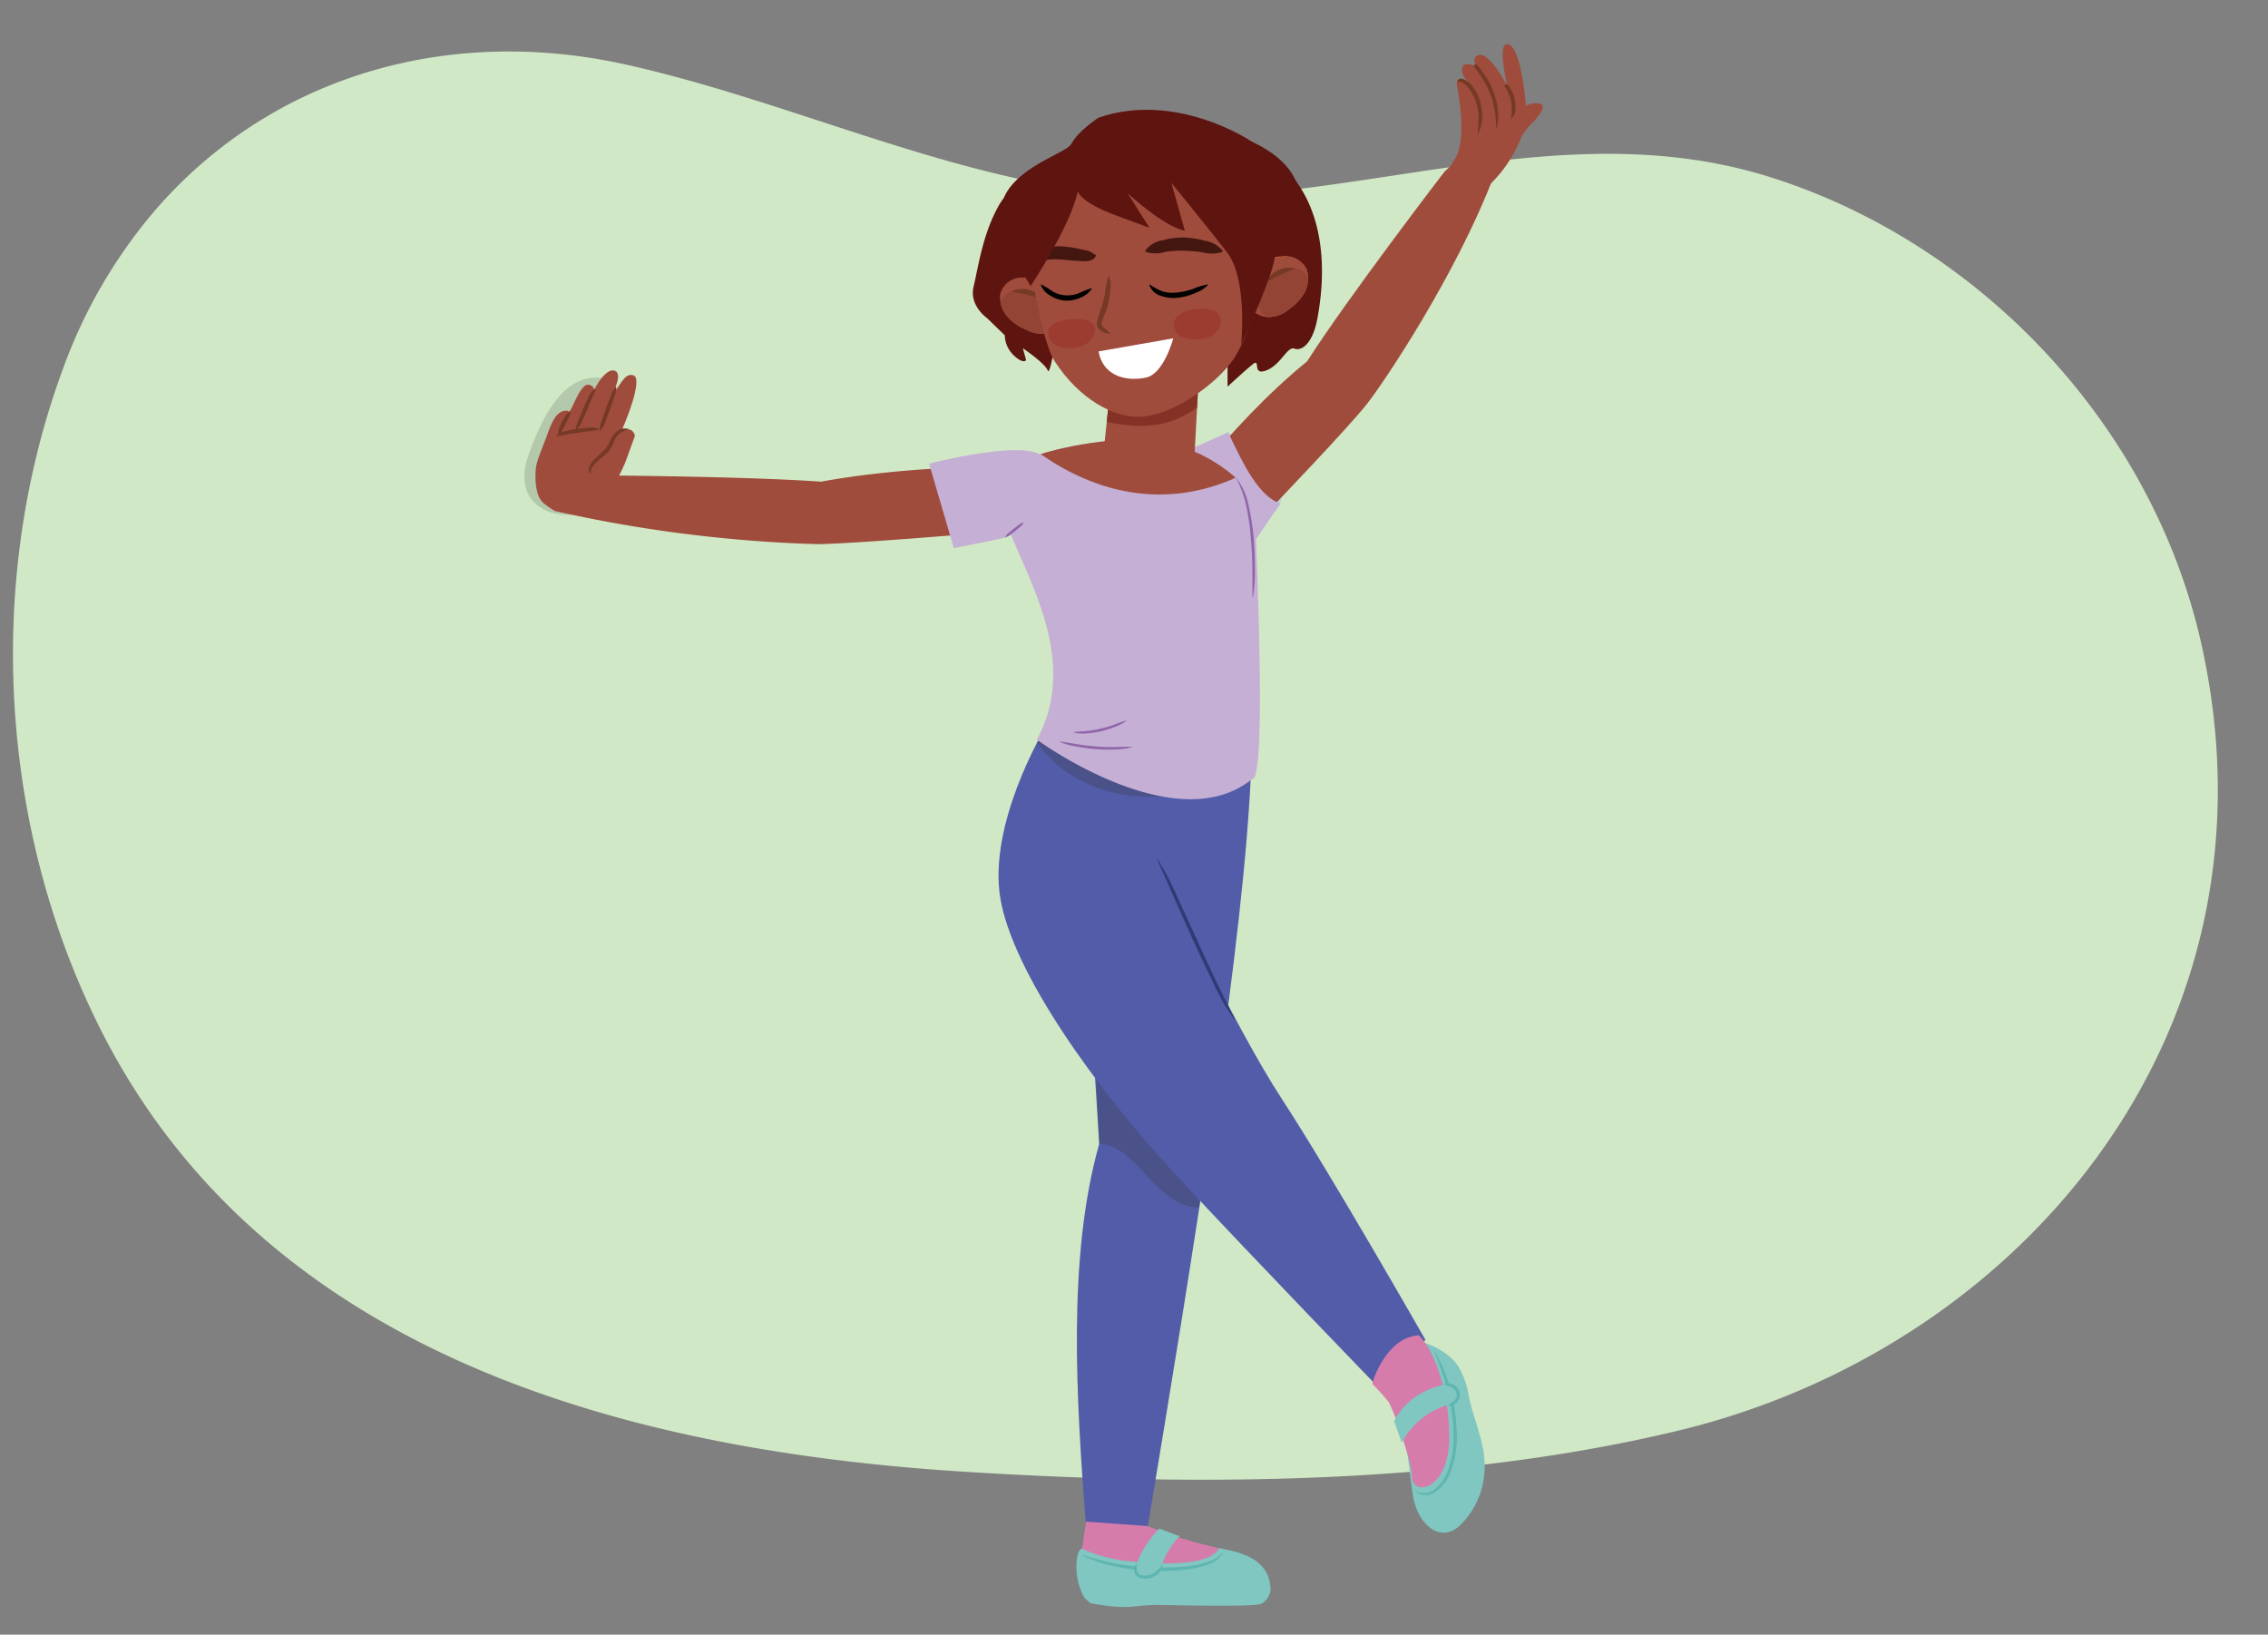 <svg xmlns="http://www.w3.org/2000/svg" xmlns:xlink="http://www.w3.org/1999/xlink" width="380" height="273.846" viewBox="0 0 380 273.846"><rect x="0" y="0" width="380" height="273.846" fill="#808080" stroke="none"/><defs><clipPath id="a"><path d="M209.645,128.269c-1.053,28.427-9.486,80.395-17.705,129.666-4.337,1.533-8,1.494-9.991-2.373-1.634-21.235-3.142-44.9,2.221-63.931l-2.683-42.922,5.367-23.177Z" fill="none"/></clipPath><clipPath id="b"><path d="M192.389,73.715c-6.144-.516-16.439,1.3-21.309,3.588-2.054,1.315-2.308,2.789-3.057,5.119-2.15,6.7,14.9,24.634,5.695,41.481,0,0,23.215,17.051,36.09,6.594,2.7.657.312-47.2.312-47.2A25.445,25.445,0,0,0,192.389,73.715Z" fill="none"/></clipPath><clipPath id="c"><path d="M185.859,66.631l-.943,8.98c4.343,4.227,9.507,4.213,15.177,1.589l.6-11.325Z" fill="none"/></clipPath><clipPath id="d"><path d="M169.213,53.511a9.055,9.055,0,0,0,2.739,1.743,5.452,5.452,0,0,0,3.539.6,3.744,3.744,0,0,0,2.958-4.362A6.524,6.524,0,0,0,175.888,48a6.371,6.371,0,0,0-4.478-1.5,3.71,3.71,0,0,0-3.853,2.924A5.137,5.137,0,0,0,169.213,53.511Z" fill="none"/></clipPath><clipPath id="e"><path d="M218.946,45.15a3.78,3.78,0,0,0-4.429-2.034,6.261,6.261,0,0,0-4.024,2.417,6.4,6.4,0,0,0-1.7,3.95,3.822,3.822,0,0,0,3.889,3.625A5.379,5.379,0,0,0,216,51.772a8.814,8.814,0,0,0,2.276-2.281A5.073,5.073,0,0,0,218.946,45.15Z" fill="none"/></clipPath></defs><path d="M25.394,35.93C44.646,13.123,74.467,4.015,105,10.847c29.44,6.586,57.519,20.857,87.591,22.1,35,1.451,69.232-14.176,103.915-3.3,34.775,10.9,64.3,41.222,72.477,78.9,14.047,64.734-30.6,117.357-87.8,131.121-38.152,9.181-80.728,9.328-119.7,6.877-55.413-3.486-117.646-19.048-145.234-75.3C-.191,137.711-2.431,96.85,10.6,61.649A85.8,85.8,0,0,1,25.394,35.93Z" fill="#d1e8c6"/><path d="M98.735,75.3c0,6.352,2.242,10.952-3.413,10.952s-8.913-3.833-6.827-9.857c2.276-6.571,5.722-13.142,11.377-13.142S98.735,68.945,98.735,75.3Z" fill="#010101" opacity="0.14" style="isolation:isolate"/><path d="M173.012,47.254s5.322-7.626,6.434-13.337c0,0,.208,1.812,6.348,4.074s5.671,2.111,5.671,2.111L187.8,34.307s5.925,5.516,9.579,6.278l-2.257-8.032s5.9,9,9.319,11.633l3.413,2.637s-2.091-3.984-2.183-6.92l4.463,11.3-1.246,3.066-3.213,7.077v3.437s2.969-2.778,4.283-3.8-.253,2.049,2.237,1.061,3.486-4.093,4.695-3.636,3.085-.868,3.853-5.133,3.792-22.193-11.655-29.45c0,0-13.059-6.692-26.167-2.19,0,0-3.413,2.19-4.551,4.38-.784,1.509-8.161,3.44-10.952,8.292s-3.517,10.513-4.292,13.7,2.235,5.269,2.235,5.269l2.988,2.89a4.8,4.8,0,0,0,1.515,3.374c1.592,1.517,2.062.8,2.062.8l-.547-2s3.7,2.512,4.164,3.713,1.69-7.559,1.69-7.559l-5.854-1.377Z" fill="#5e140f"/><path d="M176.523,78.244s-20.318-.954-38.971,2.45c-13.692-.969-39.687-1.068-39.687-1.068s-13.26,1.069-4.885,5.983a230.516,230.516,0,0,0,43.885,5.549c5.446-.026,25.528-1.708,25.528-1.708Z" fill="#9f4c3d"/><path d="M210.313,75.943s5.415,5.381,4.193,8.408-3.563,1.095-3.563,1.095l-5.172-13.032Z" fill="#baced6"/><path d="M209.645,128.269c-1.053,28.427-9.486,80.395-17.705,129.666-4.337,1.533-8,1.494-9.991-2.373-1.634-21.235-3.142-44.9,2.221-63.931l-2.683-42.922,5.367-23.177Z" fill="#525ca9"/><g clip-path="url(#a)"><path d="M201.546,202.3c-7.731.526-11.057-10.656-17.376-10.667l-1.138-25.044Z" fill="#383938" opacity="0.27" style="isolation:isolate"/></g><path d="M167.6,150.456c2.057,12.384,15.973,31.958,29.875,46.865s33.372,35,33.372,35l7.988-7.856s-15.906-27.886-24.048-40.336-21.126-40.026-21.126-40.026l-7.336-15.623L174.8,122.521S165.543,138.073,167.6,150.456Z" fill="#525ca9"/><path d="M173.635,124.18s5.636,9.856,20.458,9.3c9.959-.375,11.5-6.333,11.5-6.333Z" fill="#383938" opacity="0.27" style="isolation:isolate"/><path d="M206.855,170.821a36.255,36.255,0,0,1-3.736-6.5c-1.093-2.239-2.151-4.49-3.193-6.752l-3.047-6.807-3.007-6.813.064-.042a46.79,46.79,0,0,1,3.453,6.64l3.119,6.776q3.045,6.807,6.411,13.454Z" fill="#2e3c76"/><path d="M194.675,87.253s10.631-15.561,24.33-26.722c6.864-10.725,22.968-31.711,22.968-31.711s8.5-8.919,8.275.8c-6.258,16.3-18.114,34.094-21.222,38.059s-16.032,17.426-16.032,17.426Z" fill="#9f4c3d"/><path d="M205.771,72.412c2.7,5.752,5.212,10.733,8.735,11.938l-6.988,10.257L197.474,76.132Z" fill="#c5afd5"/><path d="M192.389,73.715c-6.144-.516-16.439,1.3-21.309,3.588-2.054,1.315-2.308,2.789-3.057,5.119-2.15,6.7,14.9,24.634,5.695,41.481,0,0,23.215,17.051,36.09,6.594,2.7.657.312-47.2.312-47.2A25.445,25.445,0,0,0,192.389,73.715Z" fill="#c5afd5"/><g clip-path="url(#b)"><path d="M172.706,74.851c11.14,8.588,24.521,10.981,37.485,3.575C198.057,70.556,184.554,69.261,172.706,74.851Z" fill="#9f4c3d"/></g><path d="M185.859,66.631l-.943,8.98c4.343,4.227,9.507,4.213,15.177,1.589l.6-11.325Z" fill="#9f4c3d"/><g clip-path="url(#c)"><path d="M185.023,70.588c6.748,1.533,11.916.955,17.074-3.5L198.7,62.216,181.9,63.79" fill="#853226"/></g><path d="M204.254,259.354a73.414,73.414,0,0,1-12-3.7l-10.3-.741L181.2,260.2S196.726,270.014,204.254,259.354Z" fill="#d67cab"/><path d="M155.668,77.674l4.143,14.16,8.564-1.743s8.305-8.729,6.651-13.083C173.528,73.063,155.668,77.674,155.668,77.674Z" fill="#c5afd5"/><path d="M168.426,89.972a1.974,1.974,0,0,1,.642-.744l.738-.631.777-.589a2.184,2.184,0,0,1,.873-.478l.037.044a2.09,2.09,0,0,1-.642.742l-.738.633-.776.589a2.032,2.032,0,0,1-.873.477Z" fill="#9066a8"/><path d="M177.571,124.25c1.032.067,2.016.289,3.017.445s2.006.274,3.014.346q1.511.135,3.03.118c1.013-.013,2.017-.087,3.048-.053l.006.055a11.962,11.962,0,0,1-3.044.4q-1.54.046-3.079-.06c-1.024-.088-2.038-.229-3.046-.408a13.085,13.085,0,0,1-2.958-.787Z" fill="#9066a8"/><path d="M179.859,122.668c.774-.144,1.527-.138,2.282-.219a16.885,16.885,0,0,0,2.236-.387,17.916,17.916,0,0,0,2.182-.622,21.518,21.518,0,0,1,2.162-.741l.026.049a7.682,7.682,0,0,1-2.048,1.067,18.526,18.526,0,0,1-2.219.694,16.772,16.772,0,0,1-2.308.343,6.771,6.771,0,0,1-2.323-.13Z" fill="#9066a8"/><path d="M181.29,259.46a25.624,25.624,0,0,0,8.031,2.1c4.437.421,13.244,1.015,14.933-2.208,3.192.61,8.6,1.588,8.627,7.069a3.031,3.031,0,0,1-1.539,2.244c-.862.537-12.515.287-16.916.213-4.927-.087-4.578.985-11.687-.294-.172-.03-.3-.213-.408-.357a2.344,2.344,0,0,1-.852-.969C179.608,263.643,180.439,259.321,181.29,259.46Z" fill="#80c6c1"/><g opacity="0.8"><path d="M181.3,260.487c1.97.581,3.937,1.123,5.942,1.522a44.757,44.757,0,0,0,12.21.337,15.652,15.652,0,0,0,2.941-.712,5.44,5.44,0,0,0,2.487-1.551l.064.024a4.315,4.315,0,0,1-2.389,1.916,13.454,13.454,0,0,1-3.023.8,31.552,31.552,0,0,1-6.211.314,33.3,33.3,0,0,1-6.18-.663,22.831,22.831,0,0,1-5.871-1.926Z" fill="#56b2ab"/></g><path d="M190.362,262.211a17.111,17.111,0,0,1,3.875-6.138l3.4,1.271a13.475,13.475,0,0,0-3.213,5.609C192.254,264.328,190.008,264.353,190.362,262.211Z" fill="#80c6c1"/><g opacity="0.8"><path d="M190.489,261.91a4.708,4.708,0,0,0,.02,1.238.9.9,0,0,0,.683.737l-.025-.007a3.293,3.293,0,0,0,2-.258,5.94,5.94,0,0,0,1.511-1.415l.066.021a2.358,2.358,0,0,1-1.316,1.835,2.815,2.815,0,0,1-1.158.377,4.21,4.21,0,0,1-1.2-.077h-.025a1.56,1.56,0,0,1-.682-.426,1.368,1.368,0,0,1-.313-.71,1.862,1.862,0,0,1,.374-1.334Z" fill="#56b2ab"/></g><path d="M236.891,251.322c-.569-2.524-.953-8.886-1.911-11.685-3-12.451,3.271-14.834,3.271-14.834s4.042,1.117,5.991,3.963a13.444,13.444,0,0,1,1.85,5.107c.852,4.218,2.87,8,2.648,12.339a13.67,13.67,0,0,1-4.347,9.544C241.1,258.522,237.756,255.188,236.891,251.322Z" fill="#80c6c1"/><path d="M232.7,234.915a37.116,37.116,0,0,1,1.928,4.9c1.285,4.02,1.765,5.251,1.967,7.759a1.656,1.656,0,0,0,1.036,1.494c2.01.631,5-1.951,5.176-7.6.184-6.11-1.675-14.4-5.084-17.768-5.609.323-7.959,8.214-7.774,8.171A35.056,35.056,0,0,1,232.7,234.915Z" fill="#d67cab"/><g opacity="0.8"><path d="M237.054,249.7a2.865,2.865,0,0,0,3.245-.15,6.578,6.578,0,0,0,2.1-2.692,16.058,16.058,0,0,0,1.124-6.8,31.029,31.029,0,0,0-.945-6.923,52.239,52.239,0,0,0-2.239-6.681l.063-.029a24.321,24.321,0,0,1,2.658,6.591,31.535,31.535,0,0,1,1.023,7.027,16.34,16.34,0,0,1-1.229,7.009,6.814,6.814,0,0,1-2.294,2.847A2.818,2.818,0,0,1,237,249.74Z" fill="#56b2ab"/></g><path d="M234.85,241.67a12.953,12.953,0,0,1,8.311-6.468c1.919-.49.724-3.315-.615-3.408-4.8,1.073-7.441,3.364-8.969,6.288Z" fill="#80c6c1"/><g opacity="0.8"><path d="M242.655,235.384a7.182,7.182,0,0,0,1.11-.833,1.3,1.3,0,0,0,.265-1.151,1.53,1.53,0,0,0-.735-.985,6.044,6.044,0,0,0-1.334-.438l-.009-.067a1.719,1.719,0,0,1,1.592.09,2.057,2.057,0,0,1,1.038,1.279,1.791,1.791,0,0,1-.436,1.58,1.677,1.677,0,0,1-1.479.588Z" fill="#56b2ab"/></g><path d="M209.846,100.177l-.008-5.107q-.042-2.55-.276-5.09a38.766,38.766,0,0,0-.726-5.038,17.674,17.674,0,0,0-1.691-4.779l.047-.033a11.042,11.042,0,0,1,2.048,4.727,39.53,39.53,0,0,1,.8,5.081c.143,1.707.209,3.417.218,5.128a26.011,26.011,0,0,1-.354,5.115Z" fill="#9066a8"/><path d="M169.213,53.511a9.055,9.055,0,0,0,2.739,1.743,5.452,5.452,0,0,0,3.539.6,3.744,3.744,0,0,0,2.958-4.362A6.524,6.524,0,0,0,175.888,48a6.371,6.371,0,0,0-4.478-1.5,3.71,3.71,0,0,0-3.853,2.924A5.137,5.137,0,0,0,169.213,53.511Z" fill="#9f4c3d"/><g clip-path="url(#d)"><path d="M167.635,50.707a2.942,2.942,0,0,1,3.117-2.088,6.689,6.689,0,0,1,5.865,3.862c.434,1,1.606,3.364.62,4.2-.641.547-2.958-.439-3.7-.779a6.183,6.183,0,0,1-3.691-1.231A4.073,4.073,0,0,1,167.635,50.707Z" fill="#944435"/></g><path d="M169.435,48.847a3.992,3.992,0,0,1,2.817-.329,3.743,3.743,0,0,1,2.356,1.528c-.94-.253-1.717-.521-2.558-.693C171.218,49.15,170.383,49.031,169.435,48.847Z" fill="#753925"/><path d="M218.946,45.15a4.1,4.1,0,0,0-4.33-2.206c-1.55.144-2.563.422-4.123,2.589a6.849,6.849,0,0,0-1.7,3.95,3.822,3.822,0,0,0,3.889,3.625A5.379,5.379,0,0,0,216,51.772a8.814,8.814,0,0,0,2.276-2.281A5.073,5.073,0,0,0,218.946,45.15Z" fill="#be5839"/><path d="M218.946,45.15a3.78,3.78,0,0,0-4.429-2.034,6.261,6.261,0,0,0-4.024,2.417,6.4,6.4,0,0,0-1.7,3.95,3.822,3.822,0,0,0,3.889,3.625A5.379,5.379,0,0,0,216,51.772a8.814,8.814,0,0,0,2.276-2.281A5.073,5.073,0,0,0,218.946,45.15Z" fill="#9f4c3d"/><g clip-path="url(#e)"><path d="M219.167,46.421a2.992,2.992,0,0,0-3.518-1.374,6.541,6.541,0,0,0-4.835,5.012,2.6,2.6,0,0,0,1.316,2.865,2.489,2.489,0,0,0,2.475-.184,6.063,6.063,0,0,0,3.317-1.985A4.007,4.007,0,0,0,219.167,46.421Z" fill="#944435"/></g><path d="M216.986,44.989c-.883.381-1.67.674-2.436,1.045-.782.346-1.479.773-2.337,1.22a3.652,3.652,0,0,1,1.949-1.991A3.987,3.987,0,0,1,216.986,44.989Z" fill="#753925"/><path d="M171.548,36.967s2.372,19.261,5.154,23.546c4.162,6.411,9.9,9.423,14.187,9.308,5.513-.146,13.009-5.462,15.928-9.856,2.275-3.427,6.974-16.359,5.942-22.368s-8.943-15.694-22.45-14.948S171.548,36.967,171.548,36.967Z" fill="#9f4c3d"/><path d="M185.825,46.276a4.341,4.341,0,0,1,.266,1.351c-.008.452-.043.9-.083,1.357a14.306,14.306,0,0,1-.55,2.681c-.264.86-.728,1.735-.878,2.432-.144.594.768,1.043,1.4,1.737a.055.055,0,0,1,0,.081h0a.065.065,0,0,1-.048.015,3.363,3.363,0,0,1-1.377-.469,1.95,1.95,0,0,1-.584-.574,1.475,1.475,0,0,1-.2-.857,19.135,19.135,0,0,1,.812-2.628,19.177,19.177,0,0,0,.611-2.519,10.466,10.466,0,0,1,.528-2.605.059.059,0,0,1,.073-.039.058.058,0,0,1,.041.039Z" fill="#753925"/><path d="M183.628,42.786a1.137,1.137,0,0,1-.7.751,2.529,2.529,0,0,1-.778.219,11.054,11.054,0,0,1-1.41-.041c-.91-.05-1.776-.136-2.617-.2a12.279,12.279,0,0,0-2.34-.041,3.74,3.74,0,0,0-.852.236,3.645,3.645,0,0,0-1.081.5.2.2,0,0,1-.273-.042v-.006a1.427,1.427,0,0,1,.18-1.727,3.26,3.26,0,0,1,1.544-.876,8.352,8.352,0,0,1,3.011-.255,19.5,19.5,0,0,1,2.721.438c.432.1.864.158,1.261.269a2.788,2.788,0,0,1,.569.253,4.2,4.2,0,0,0,.548.354l.16.064A.1.1,0,0,1,183.628,42.786Z" fill="#43170f"/><path d="M191.913,41.95a4.439,4.439,0,0,1,2.971-1.708,11.775,11.775,0,0,1,3.5-.458,14.594,14.594,0,0,1,3.433.54,4.723,4.723,0,0,1,2.993,1.65.167.167,0,0,1-.045.238h0a.253.253,0,0,1-.037.018,5.878,5.878,0,0,1-3.335.019,28.214,28.214,0,0,0-3.06-.25,18.168,18.168,0,0,0-3,.184,5.639,5.639,0,0,1-3.329.022.176.176,0,0,1-.1-.232h0Z" fill="#43170f"/><path d="M175.707,55.2c-.427,1.957,1.184,3.15,3.538,3.13s4.541-1.369,4.145-3.537S176.135,53.247,175.707,55.2Z" fill="#9c3c30"/><path d="M196.7,54.666c.494,2.4,3.026,2.257,4.821,2.109s3.614-1.925,2.832-3.824C203.43,50.715,196.064,51.59,196.7,54.666Z" fill="#9c3c30"/><path d="M192.655,47.675a9.961,9.961,0,0,0,2.191,1.159,6.048,6.048,0,0,0,2.454.158,11.589,11.589,0,0,0,2.486-.556,12.07,12.07,0,0,1,2.529-.782.059.059,0,0,1,.069.046h0a.062.062,0,0,1-.013.049,4.968,4.968,0,0,1-1.059.853c-.392.219-.822.382-1.234.572-.424.166-.862.31-1.3.444a10.858,10.858,0,0,1-1.376.256,6.193,6.193,0,0,1-2.824-.287,2.9,2.9,0,0,1-2.019-1.861.056.056,0,0,1,.045-.066.055.055,0,0,1,.043.008Z" fill="#010101"/><path d="M174.472,47.666a19.938,19.938,0,0,1,1.98,1.2,4.941,4.941,0,0,0,2.07.607,5.246,5.246,0,0,0,2.148-.32,19.8,19.8,0,0,1,2.162-.865.062.062,0,0,1,.075.041.064.064,0,0,1,0,.043,3.819,3.819,0,0,1-1.922,1.512,5.486,5.486,0,0,1-2.523.475,5.192,5.192,0,0,1-2.437-.813,3.508,3.508,0,0,1-1.634-1.8.061.061,0,0,1,.042-.075A.085.085,0,0,1,174.472,47.666Z" fill="#010101"/><path d="M243.548,26.922a7.863,7.863,0,0,0-.991,3.168c1.872,1.582,3.825,2.491,5.981,1.746,3.569-2.786,7.553-8.862,7.15-13.818S254.312,7.549,252.553,7.4s0,7,0,7-2.94-5.657-4.764-5.19c-1.288.328-.507,1.853-.507,1.853s-1.521-.657-2.1-.093c-.364.356-.455,1.778,1.01,2.81,0,0-2.446-1.4-2.064.646S245.827,23.994,243.548,26.922Z" fill="#9f4c3d"/><path d="M244.162,13.673c-.015-.3.381-.537.689-.488a1.859,1.859,0,0,1,.764.281,3.409,3.409,0,0,1,1.095.986,7.629,7.629,0,0,1,1.268,2.493,9.035,9.035,0,0,1,.361,2.738,5.756,5.756,0,0,1-.661,2.647.049.049,0,0,1-.063.018.051.051,0,0,1-.023-.045c.076-.9.132-1.759.131-2.629a8.4,8.4,0,0,0-.4-2.54,7.649,7.649,0,0,0-1.2-2.261,3.248,3.248,0,0,0-.869-.876,1.819,1.819,0,0,0-.5-.247.681.681,0,0,0-.526-.02.055.055,0,0,1-.069-.033h0Z" fill="#753925"/><path d="M250.661,21.389A15.56,15.56,0,0,0,249.787,16a15.541,15.541,0,0,0-1.184-2.473,19.641,19.641,0,0,0-1.578-2.272l-.009-.01a.287.287,0,0,1,.077-.41.314.314,0,0,1,.4.048,16.193,16.193,0,0,1,1.694,2.323,13.473,13.473,0,0,1,1.2,2.6,12.979,12.979,0,0,1,.6,2.784,7.052,7.052,0,0,1-.252,2.818.044.044,0,0,1-.056.026A.047.047,0,0,1,250.661,21.389Z" fill="#753925"/><path d="M253.072,20.669a14.686,14.686,0,0,0,.191-3.2,6.533,6.533,0,0,0-1.112-2.908.29.29,0,0,1,.1-.406.315.315,0,0,1,.4.068,5.809,5.809,0,0,1,1.251,3.19,5.309,5.309,0,0,1-.746,3.279.047.047,0,0,1-.063.013A.044.044,0,0,1,253.072,20.669Z" fill="#753925"/><path d="M256.558,20.77c-.849.825-1.792,2.362-2.592,3.236-1.377,1.5-3.215,3.066-4.837,4.519-.67.6-2.876-1.3-2.429-2.08a11.559,11.559,0,0,1,2.672-2.629,10.917,10.917,0,0,0,3.1-2.968c1.231-1.741,3.329-4.072,5.566-3.465C259.385,17.748,257.39,19.961,256.558,20.77Z" fill="#9f4c3d"/><path d="M101.492,83.314c.577-.274,2.935-4.85,3.372-6.115.323-.935,1.525-4.209,1.525-4.209-.59-2.081-2.919-.776-4,.75,0,0-4.315,5.274-4.65,6.023S95.5,86.15,101.492,83.314Z" fill="#9f4c3d"/><path d="M99.318,83.009c3.435-1.905,2.834-6.873,4.375-9.9,1.149-2.252,4.1-9.72,2.449-10.23s-2.194,1.989-3.553,3.016c.6-.944,1.739-3.613.212-3.839s-3.713,3.444-4.131,5.8c.127-1.125,1.843-2.789.114-3.376S95.56,70,95.176,68.821c-1.964-.261-2.774,2-3.67,4.5-.691,1.929-1.681,3.92-1.763,5.509C89.553,82.483,90.11,88.116,99.318,83.009Z" fill="#9f4c3d"/><path d="M100.479,72.209a4.45,4.45,0,0,1,.412-1.917l.639-1.879.718-1.854a5.593,5.593,0,0,1,.924-1.785.048.048,0,0,1,.065-.006.062.062,0,0,1,.017.033,5.465,5.465,0,0,1-.424,1.953l-.634,1.882-.721,1.854a4.463,4.463,0,0,1-.995,1.8.042.042,0,0,1-.036-.048.043.043,0,0,1,.036-.034Z" fill="#753925"/><path d="M99.821,65.3a4.527,4.527,0,0,0-.341.775l-.388.85-.721,1.752-.785,1.737A3.782,3.782,0,0,1,96.5,72.031a.046.046,0,0,1-.063-.008h0a.045.045,0,0,1-.009-.033v-.007a8,8,0,0,1,.591-1.8l.7-1.764c.259-.582.526-1.16.809-1.737a8.483,8.483,0,0,1,.463-.854,2.349,2.349,0,0,1,.326-.392c.132-.092.274-.3.547-.21a.016.016,0,0,1,.011.019v0h0Z" fill="#753925"/><path d="M95.56,69.016a1.675,1.675,0,0,1-.318,1.025c-.158.31-.308.624-.455.939L94.3,71.9a1.832,1.832,0,0,1-.656.868.053.053,0,0,1-.072-.011h0l-.008-.017a1.574,1.574,0,0,1,.172-1.075q.2-.5.421-.986c.169-.315.356-.623.545-.929a1.494,1.494,0,0,1,.789-.783.057.057,0,0,1,.07.033h0Z" fill="#753925"/><path d="M105.305,71.961A3.165,3.165,0,0,0,103.3,73.2c-.478.669-.625,1.485-1.228,2.311-.64.687-1.336,1.189-1.955,1.785a6.845,6.845,0,0,0-.831.914c-.227.319-.423.611-.164.992a.042.042,0,0,1-.012.06.051.051,0,0,1-.042,0,.689.689,0,0,1-.431-.6,1.361,1.361,0,0,1,.179-.723,5.116,5.116,0,0,1,.859-1.062c.619-.631,1.323-1.2,1.855-1.8.455-.556.711-1.477,1.26-2.214a2.7,2.7,0,0,1,1.1-.925,2.068,2.068,0,0,1,1.417-.061.042.042,0,0,1,.029.053h0A.047.047,0,0,1,105.305,71.961Z" fill="#753925"/><path d="M100.391,71.948a7.53,7.53,0,0,1-1.791.3c-.6.067-1.194.157-1.789.253-.6.072-1.2.158-1.785.267l-.874.177a3,3,0,0,0-.747.154l-.056.054h-.008a.141.141,0,0,1-.057-.172.474.474,0,0,1,.082-.134.852.852,0,0,1,.2-.172A2.053,2.053,0,0,1,94,72.443a6.782,6.782,0,0,1,.9-.256c.6-.141,1.2-.256,1.811-.359.611-.078,1.223-.136,1.84-.177a3.279,3.279,0,0,1,1.859.219.045.045,0,0,1,.017.061A.064.064,0,0,1,100.391,71.948Z" fill="#753925"/><path d="M184.063,58.87l12.515-2.19s-1.55,5.926-4.551,6.57S184.866,63.264,184.063,58.87Z" fill="#fff"/><path d="M172.686,47.918s6.786-10.213,7.9-15.924c0,0,.208,1.811,6.348,4.074s5.67,2.11,5.67,2.11l-3.661-5.795s5.925,5.517,9.58,6.279l-2.257-8.033s6.712,8.246,9.319,11.634c3.509,4.56,2.372,15.512,2.372,15.512s5.78-12.4,5.688-15.332c0,0,11.46-11.5-3.982-18.76,0,0-12.486-8.473-25.6-3.971,0,0-3.413,2.19-4.551,4.38-.784,1.508-8.161,3.44-10.953,8.291S172.686,47.918,172.686,47.918Z" fill="#5e140f"/></svg>